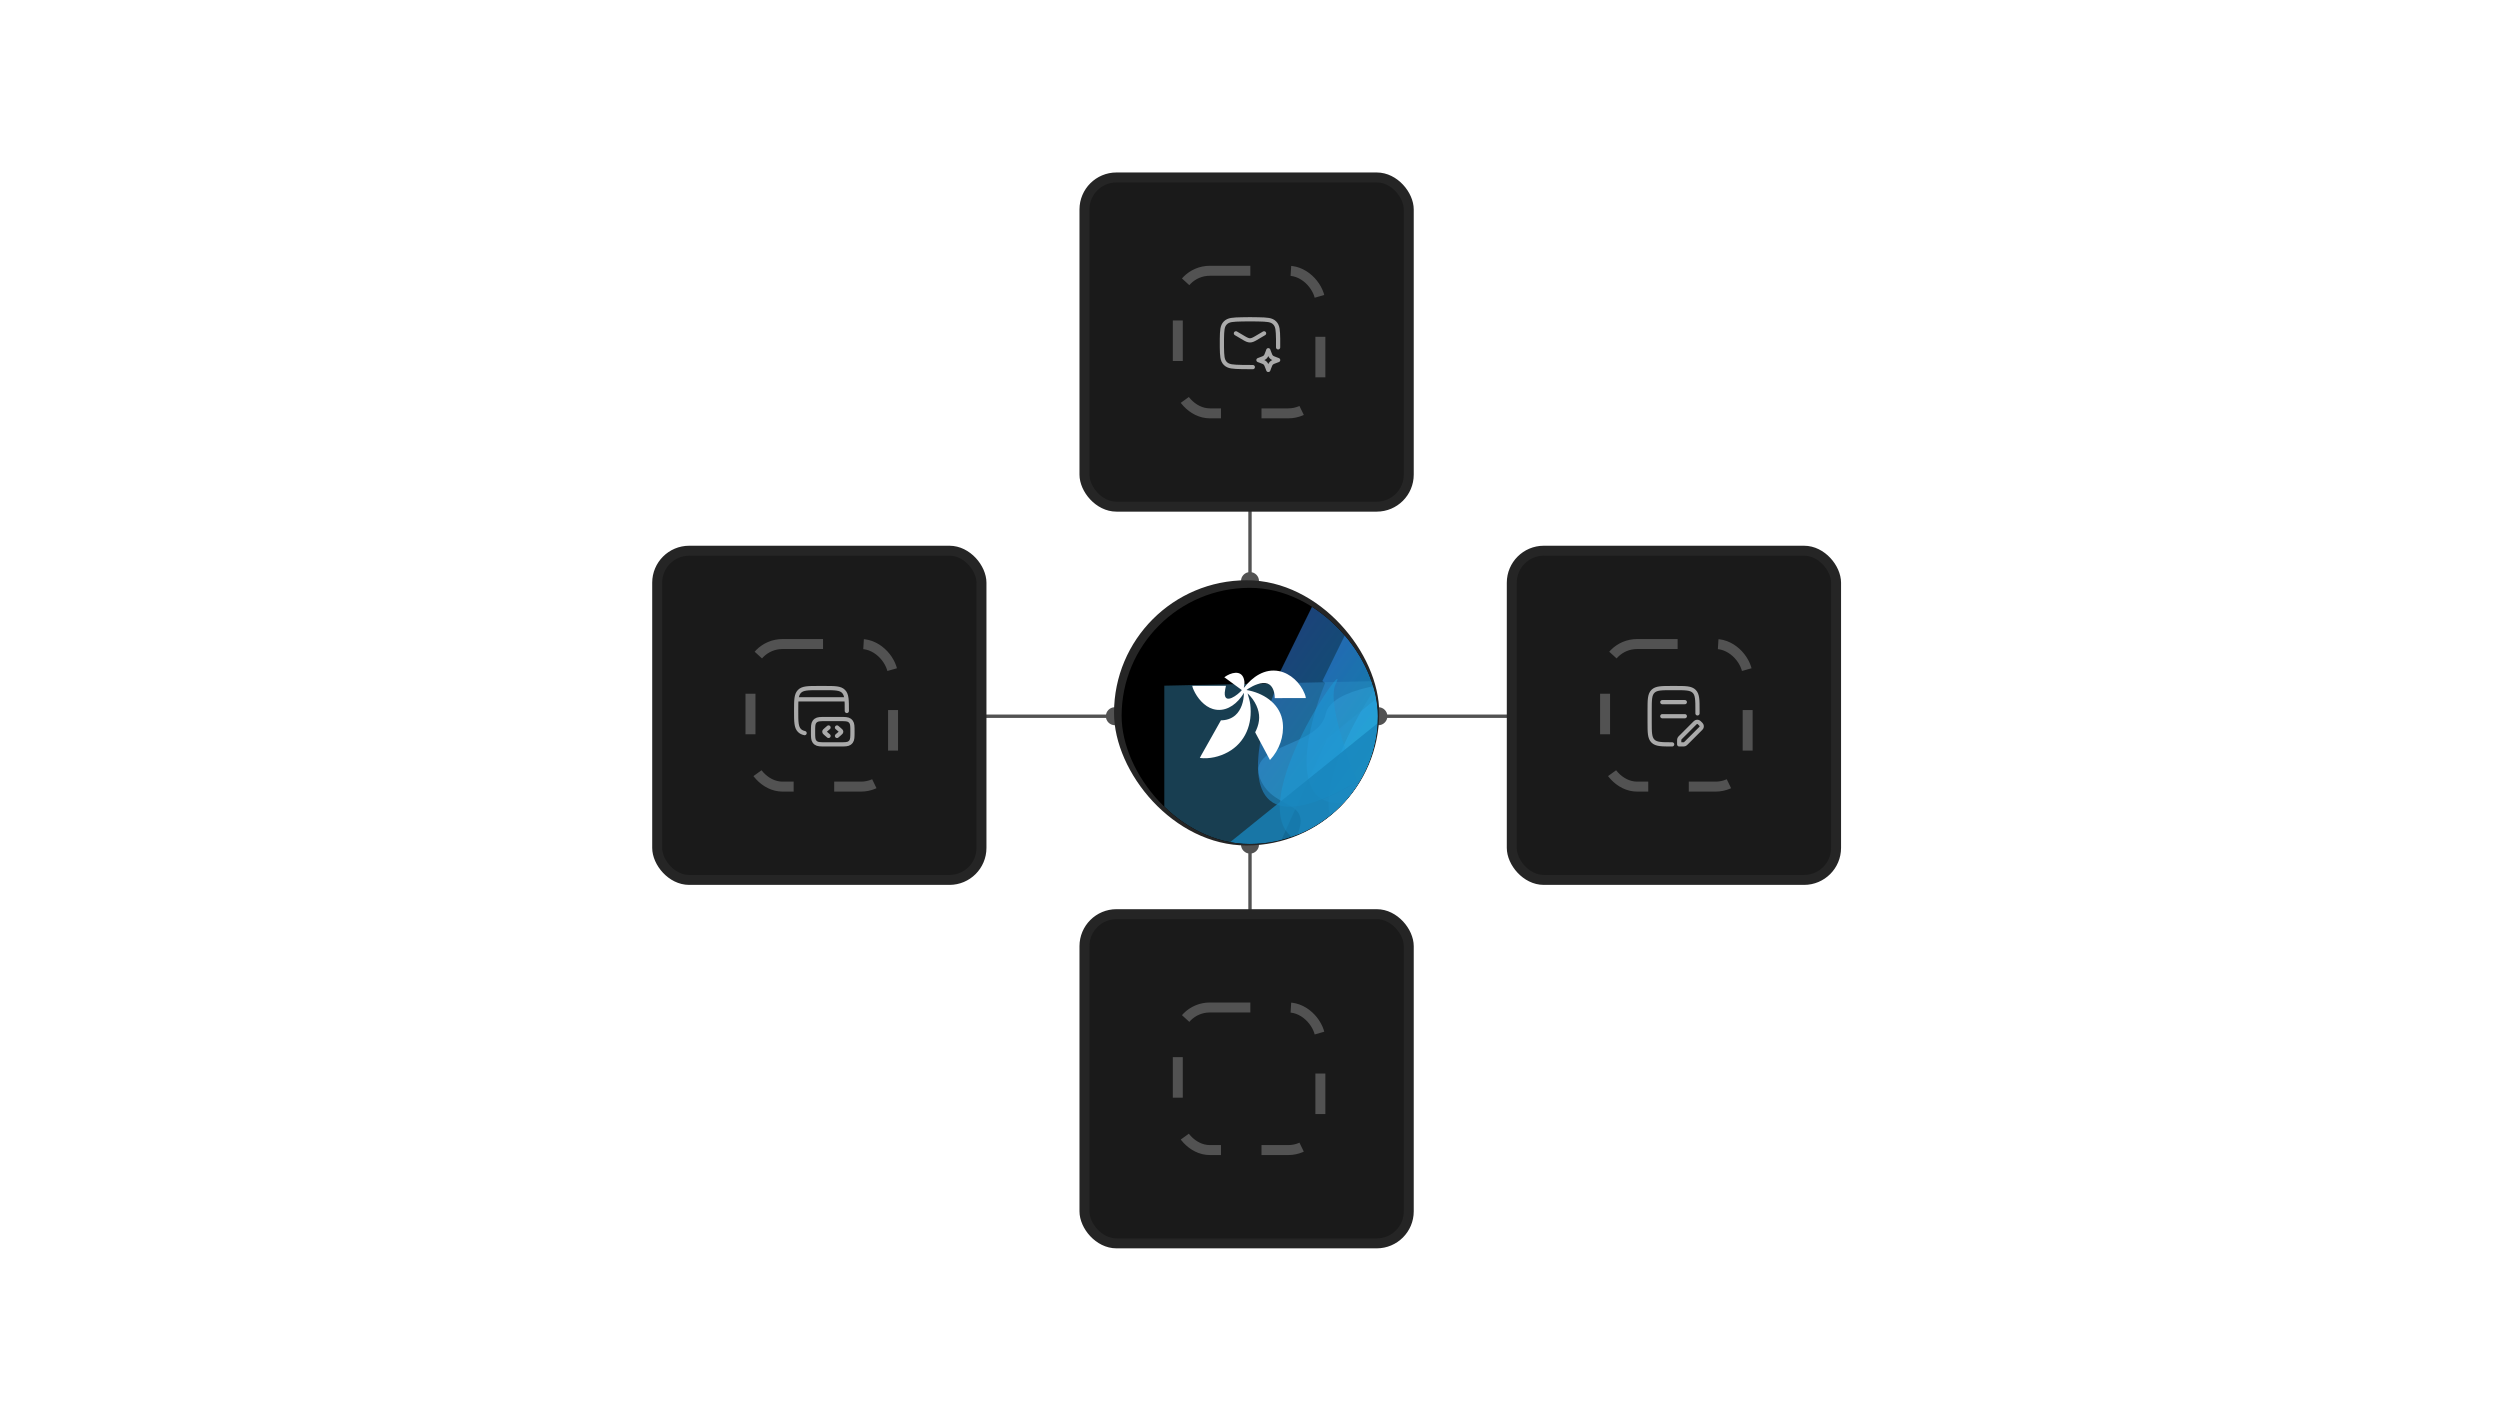 <svg width="370" height="211" viewBox="0 0 370 211" fill="none" xmlns="http://www.w3.org/2000/svg">
<path d="M185 84.667C184.264 84.667 183.667 85.264 183.667 86C183.667 86.736 184.264 87.333 185 87.333C185.736 87.333 186.333 86.736 186.333 86C186.333 85.264 185.736 84.667 185 84.667ZM185 75L184.75 75L184.75 86L185 86L185.25 86L185.25 75L185 75Z" fill="#525252"/>
<path d="M205.333 106C205.333 105.264 204.736 104.667 204 104.667C203.264 104.667 202.667 105.264 202.667 106C202.667 106.736 203.264 107.333 204 107.333C204.736 107.333 205.333 106.736 205.333 106ZM224 106V105.75H204V106V106.25H224V106Z" fill="#525252"/>
<path d="M163.667 106C163.667 106.736 164.264 107.333 165 107.333C165.736 107.333 166.333 106.736 166.333 106C166.333 105.264 165.736 104.667 165 104.667C164.264 104.667 163.667 105.264 163.667 106ZM145 106V106.25H165V106V105.75H145V106Z" fill="#525252"/>
<path d="M185 126.333C185.736 126.333 186.333 125.736 186.333 125C186.333 124.264 185.736 123.667 185 123.667C184.264 123.667 183.667 124.264 183.667 125C183.667 125.736 184.264 126.333 185 126.333ZM185 135L185.25 135L185.25 125L185 125L184.75 125L184.75 135L185 135Z" fill="#525252"/>
<rect x="160.501" y="26.263" width="47.995" height="48.722" rx="4.737" fill="#1A1A1A" stroke="#252525" stroke-width="1.474"/>
<rect x="174.314" y="40.075" width="21.1" height="21.1" rx="4.737" stroke="#525252" stroke-width="1.474" stroke-dasharray="6 6"/>
<rect x="223.744" y="81.506" width="47.995" height="48.722" rx="4.737" fill="#1A1A1A" stroke="#252525" stroke-width="1.474"/>
<rect x="237.552" y="95.318" width="21.1" height="21.1" rx="4.737" stroke="#525252" stroke-width="1.474" stroke-dasharray="6 6"/>
<rect x="160.501" y="135.296" width="47.995" height="48.722" rx="4.737" fill="#1A1A1A" stroke="#252525" stroke-width="1.474"/>
<rect x="174.314" y="149.108" width="21.1" height="21.1" rx="4.737" stroke="#525252" stroke-width="1.474" stroke-dasharray="6 6"/>
<rect x="97.263" y="81.506" width="47.995" height="48.722" rx="4.737" fill="#1A1A1A" stroke="#252525" stroke-width="1.474"/>
<rect x="111.072" y="95.318" width="21.1" height="21.1" rx="4.737" stroke="#525252" stroke-width="1.474" stroke-dasharray="6 6"/>
<g clip-path="url(#clip0_4_1607)">
<circle cx="184.501" cy="105.505" r="17.626" fill="black" stroke="#252525" stroke-width="4"/>
</g>
<g filter="url(#filter0_n_4_1607)">
<g clip-path="url(#clip1_4_1607)">
<g filter="url(#filter1_f_4_1607)">
<path d="M196.739 124.164L206.127 129.645L210.973 122.902L210.362 114.979L201.434 114.637L196.739 124.164Z" fill="#22D3EE" fill-opacity="0.5"/>
<path d="M196.739 124.164L206.127 129.645L210.973 122.902L210.362 114.979L201.434 114.637L196.739 124.164Z" stroke="#1A15B5" stroke-opacity="0.5" stroke-width="1.37"/>
</g>
<g filter="url(#filter2_f_4_1607)">
<path d="M190.362 118.668C184.657 119.007 186.833 110.377 188.634 106.02L188.341 105.81L196.814 88.558C199.778 89.107 206.68 91.511 210.569 96.734C215.43 103.263 197.494 118.245 190.362 118.668Z" fill="url(#paint0_linear_4_1607)" fill-opacity="0.5"/>
<path d="M190.362 118.668C184.657 119.007 186.833 110.377 188.634 106.02L188.341 105.81L196.814 88.558C199.778 89.107 206.68 91.511 210.569 96.734C215.43 103.263 197.494 118.245 190.362 118.668Z" stroke="black" stroke-opacity="0.5" stroke-width="0.014"/>
</g>
<g filter="url(#filter3_f_4_1607)">
<path d="M194.883 105.756C193.41 108.794 200.1 123.455 203.629 130.405L199.673 133.947C198.272 131.184 194.442 124.904 190.334 121.887C185.199 118.115 196.725 101.959 194.883 105.756Z" fill="#1D9AD8" fill-opacity="0.5"/>
</g>
<g filter="url(#filter4_f_4_1607)">
<path d="M195.623 120.126C197.143 117.188 205.787 124.612 209.919 128.691C207.342 132.277 201.766 139.915 200.076 141.773C197.964 144.096 195.613 134.874 194.001 131.566C192.39 128.258 198.933 129.841 200.068 127.554C201.202 125.267 193.722 123.799 195.623 120.126Z" fill="url(#paint1_linear_4_1607)" fill-opacity="0.5"/>
</g>
<g filter="url(#filter5_f_4_1607)">
<path d="M199.88 116.497C204.98 113.502 202.005 108.097 199.88 105.769C196.392 105.769 189.271 106.472 188.7 109.287C187.986 112.806 180.289 112.424 181.787 116.099C183.284 119.773 187.917 117.971 185.252 122.98C182.588 127.989 197.599 128.387 197.599 125.493C197.599 122.598 193.507 120.241 199.88 116.497Z" fill="#55C1F7" fill-opacity="0.5"/>
</g>
<g filter="url(#filter6_f_4_1607)">
<path d="M184.094 122.429L171.688 131.178V106.3L196.379 105.769L188.856 111.875L184.094 122.429Z" fill="#408EB5" fill-opacity="0.5"/>
</g>
<g style="mix-blend-mode:color">
<g filter="url(#filter7_f_4_1607)">
<path d="M191.606 124.562L200.994 130.043L205.839 123.3L205.229 115.377L196.301 115.035L191.606 124.562Z" fill="#22D3EE" fill-opacity="0.5"/>
</g>
<g filter="url(#filter8_f_4_1607)">
<path d="M185.22 119.067C179.515 119.405 181.691 110.775 183.492 106.418L183.2 106.208L191.672 88.957C194.637 89.506 201.538 91.91 205.427 97.133C210.288 103.662 192.352 118.643 185.22 119.067Z" fill="url(#paint2_linear_4_1607)" fill-opacity="0.5"/>
<path d="M185.22 119.067C179.515 119.405 181.691 110.775 183.492 106.418L183.2 106.208L191.672 88.957C194.637 89.506 201.538 91.91 205.427 97.133C210.288 103.662 192.352 118.643 185.22 119.067Z" stroke="black" stroke-opacity="0.5" stroke-width="0.014"/>
</g>
<g filter="url(#filter9_f_4_1607)">
<path d="M189.73 106.156C188.256 109.193 194.947 123.855 198.476 130.805L194.52 134.347C193.119 131.584 189.289 125.304 185.181 122.287C180.046 118.515 191.572 102.358 189.73 106.156Z" fill="#FDFDFD" fill-opacity="0.5"/>
</g>
<g filter="url(#filter10_f_4_1607)">
<path d="M190.493 120.525C192.014 117.587 200.658 125.011 204.789 129.09C202.213 132.676 196.636 140.314 194.947 142.172C192.834 144.495 190.483 135.273 188.872 131.965C187.26 128.657 193.804 130.24 194.938 127.953C196.072 125.666 188.593 124.198 190.493 120.525Z" fill="url(#paint3_linear_4_1607)" fill-opacity="0.5"/>
</g>
</g>
<g style="mix-blend-mode:plus-lighter" opacity="0.8" filter="url(#filter11_f_4_1607)">
<path d="M193.199 119.66C201.496 113.847 199.719 107.243 199.719 107L177 125.322C177.889 126.091 187.655 123.545 193.199 119.66Z" fill="#206385"/>
</g>
<path d="M180.99 102.254C180.925 102.581 180.828 102.93 180.81 103.265C180.708 105.189 182.834 103.537 183.342 102.892L180.735 100.98C180.752 100.978 180.771 100.973 180.785 100.963C181.665 100.322 183.228 99.826 183.641 101.243C183.783 101.727 183.727 102.049 183.638 102.526C183.635 102.546 183.61 102.556 183.65 102.553C184.905 100.943 186.702 99.652 188.86 100.085C190.546 100.423 192.004 101.837 192.626 103.408C192.709 103.618 192.794 103.841 192.814 104.067L188.215 104.08C188.182 103.981 188.207 103.875 188.199 103.774C188.144 103.068 187.87 102.172 187.127 101.923C186.275 101.637 185.063 102.191 184.348 102.651C184.308 102.677 184.055 102.844 184.047 102.86C184.035 102.883 184.063 102.885 184.076 102.89C184.189 102.924 184.345 102.937 184.467 102.965C186.885 103.517 189.104 105.102 189.395 107.732C189.617 109.737 188.867 111.784 187.501 113.237L185.324 109.165C185.31 109.092 185.438 108.893 185.473 108.812C186.02 107.568 186.064 106.434 185.498 105.184C185.192 104.507 184.749 103.896 184.204 103.391C184.188 103.41 184.207 103.451 184.213 103.473C184.365 104.008 184.515 104.438 184.584 105.004C184.94 107.884 183.878 110.644 181.285 112.071C180.043 112.754 178.542 113.111 177.124 112.937C177.185 112.789 177.268 112.648 177.346 112.508C178.301 110.788 179.295 109.089 180.243 107.365C181.021 107.366 181.78 107.134 182.369 106.621C183.258 105.846 183.629 104.533 183.642 103.383C183.642 103.362 183.674 103.298 183.62 103.332C183.506 103.536 183.375 103.732 183.235 103.921C182.263 105.23 180.745 106.189 179.057 105.691C177.782 105.315 176.734 104.055 176.207 102.877C176.119 102.681 176.028 102.465 176 102.253H180.99V102.254Z" fill="white"/>
</g>
</g>
<g style="mix-blend-mode:plus-lighter" filter="url(#filter12_f_4_1607)">
<g clip-path="url(#clip2_4_1607)">
<rect x="166" y="87" width="37.909" height="37.909" rx="18.954" fill="black"/>
<g filter="url(#filter13_f_4_1607)">
<path d="M207.497 126.559L220.678 134.256L227.481 124.788L226.624 113.664L214.089 113.184L207.497 126.559Z" fill="#22D3EE" fill-opacity="0.5"/>
<path d="M207.497 126.559L220.678 134.256L227.481 124.788L226.624 113.664L214.089 113.184L207.497 126.559Z" stroke="#157FB5" stroke-opacity="0.5" stroke-width="1.924"/>
</g>
<g filter="url(#filter14_f_4_1607)">
<path d="M198.54 118.846C190.53 119.322 193.585 107.205 196.114 101.088L195.704 100.793L207.599 76.572C211.761 77.343 221.451 80.718 226.911 88.051C233.736 97.218 208.553 118.252 198.54 118.846Z" fill="url(#paint4_linear_4_1607)" fill-opacity="0.5"/>
<path d="M198.54 118.846C190.53 119.322 193.585 107.205 196.114 101.088L195.704 100.793L207.599 76.572C211.761 77.343 221.451 80.718 226.911 88.051C233.736 97.218 208.553 118.252 198.54 118.846Z" stroke="black" stroke-opacity="0.5" stroke-width="0.019"/>
</g>
<g filter="url(#filter15_f_4_1607)">
<path d="M204.876 100.716C202.807 104.981 212.201 125.566 217.156 135.325L211.601 140.298C209.634 136.418 204.257 127.601 198.489 123.364C191.279 118.069 207.462 95.385 204.876 100.716Z" fill="#1D9AD8" fill-opacity="0.5"/>
</g>
<g filter="url(#filter16_f_4_1607)">
<path d="M205.934 120.895C208.068 116.77 220.204 127.193 226.006 132.92C222.388 137.956 214.559 148.679 212.186 151.289C209.221 154.55 205.92 141.601 203.657 136.957C201.394 132.312 210.582 134.535 212.174 131.324C213.767 128.113 203.265 126.052 205.934 120.895Z" fill="url(#paint5_linear_4_1607)" fill-opacity="0.5"/>
</g>
<g filter="url(#filter17_f_4_1607)">
<path d="M211.895 115.798C219.054 111.593 214.878 104.004 211.895 100.735C206.997 100.735 197 101.723 196.198 105.675C195.195 110.615 184.388 110.079 186.491 115.238C188.594 120.397 195.098 117.866 191.357 124.899C187.616 131.932 208.692 132.491 208.692 128.427C208.692 124.364 202.946 121.054 211.895 115.798Z" fill="#55C1F7" fill-opacity="0.5"/>
</g>
<g filter="url(#filter18_f_4_1607)">
<path d="M189.734 124.126L172.317 136.409V101.48L206.984 100.735L196.421 109.308L189.734 124.126Z" fill="#307DA3" fill-opacity="0.5"/>
</g>
<g style="mix-blend-mode:color">
<g filter="url(#filter19_f_4_1607)">
<path d="M200.286 127.123L213.467 134.819L220.27 125.351L219.414 114.228L206.878 113.747L200.286 127.123Z" fill="#22D3EE" fill-opacity="0.5"/>
<path d="M200.286 127.123L213.467 134.819L220.27 125.351L219.414 114.228L206.878 113.747L200.286 127.123Z" stroke="#157FB5" stroke-opacity="0.5" stroke-width="1.924"/>
</g>
<g filter="url(#filter20_f_4_1607)">
<path d="M191.335 119.409C183.325 119.884 186.38 107.768 188.909 101.65L188.499 101.355L200.394 77.134C204.556 77.905 214.246 81.28 219.706 88.613C226.531 97.78 201.348 118.814 191.335 119.409Z" fill="url(#paint6_linear_4_1607)" fill-opacity="0.5"/>
<path d="M191.335 119.409C183.325 119.884 186.38 107.768 188.909 101.65L188.499 101.355L200.394 77.134C204.556 77.905 214.246 81.28 219.706 88.613C226.531 97.78 201.348 118.814 191.335 119.409Z" stroke="black" stroke-opacity="0.5" stroke-width="0.019"/>
</g>
<g filter="url(#filter21_f_4_1607)">
<path d="M197.665 101.281C195.596 105.546 204.99 126.131 209.945 135.89L204.39 140.863C202.423 136.983 197.046 128.166 191.278 123.929C184.068 118.634 200.251 95.95 197.665 101.281Z" fill="#1D9AD8" fill-opacity="0.5"/>
</g>
<g filter="url(#filter22_f_4_1607)">
<path d="M198.723 121.457C200.857 117.332 212.993 127.755 218.795 133.482C215.177 138.518 207.348 149.241 204.975 151.851C202.01 155.112 198.709 142.163 196.446 137.519C194.183 132.875 203.371 135.097 204.963 131.886C206.556 128.675 196.054 126.614 198.723 121.457Z" fill="url(#paint7_linear_4_1607)" fill-opacity="0.5"/>
</g>
</g>
<g style="mix-blend-mode:plus-lighter" opacity="0.8" filter="url(#filter23_f_4_1607)">
<path d="M201.703 119.192C213.352 111.03 210.856 101.758 210.856 101.417L178.958 127.141C180.207 128.221 193.918 124.647 201.703 119.192Z" fill="#1884BB"/>
</g>
<path d="M181.443 101.496C181.378 101.824 181.282 102.172 181.263 102.507C181.161 104.432 183.287 102.779 183.795 102.134L181.188 100.222C181.206 100.22 181.224 100.215 181.238 100.205C182.118 99.564 183.681 99.069 184.095 100.485C184.236 100.97 184.18 101.291 184.092 101.769C184.088 101.788 184.063 101.798 184.103 101.795C185.358 100.185 187.155 98.894 189.313 99.327C190.999 99.665 192.458 101.079 193.079 102.65C193.162 102.86 193.247 103.083 193.267 103.309L188.668 103.322C188.636 103.223 188.66 103.117 188.652 103.016C188.597 102.31 188.323 101.414 187.58 101.165C186.728 100.88 185.516 101.433 184.801 101.894C184.761 101.919 184.508 102.086 184.5 102.102C184.488 102.126 184.516 102.128 184.53 102.132C184.642 102.166 184.798 102.179 184.92 102.207C187.339 102.759 189.557 104.344 189.848 106.974C190.07 108.979 189.32 111.026 187.954 112.479L185.777 108.407C185.763 108.335 185.891 108.135 185.926 108.054C186.474 106.81 186.517 105.676 185.951 104.427C185.645 103.749 185.202 103.139 184.657 102.634C184.641 102.652 184.66 102.694 184.666 102.715C184.818 103.25 184.968 103.68 185.038 104.246C185.393 107.126 184.331 109.886 181.738 111.313C180.496 111.996 178.995 112.354 177.577 112.179C177.638 112.031 177.721 111.89 177.799 111.75C178.754 110.03 179.748 108.331 180.696 106.607C181.474 106.608 182.233 106.376 182.822 105.863C183.711 105.089 184.082 103.775 184.095 102.626C184.095 102.604 184.127 102.541 184.073 102.574C183.959 102.778 183.828 102.975 183.688 103.163C182.717 104.472 181.198 105.432 179.51 104.934C178.235 104.558 177.187 103.297 176.66 102.119C176.572 101.923 176.481 101.707 176.453 101.495H181.443V101.496Z" fill="white"/>
</g>
</g>
<path d="M182.917 49.333L184.142 50.058C184.857 50.48 185.143 50.48 185.857 50.058L187.083 49.333" stroke="#AAAAAA" stroke-width="0.625" stroke-linecap="round" stroke-linejoin="round"/>
<path d="M189.16 51.407C189.169 50.996 189.169 50.587 189.16 50.177C189.133 48.9 189.119 48.261 188.648 47.788C188.177 47.315 187.521 47.298 186.209 47.265C185.4 47.245 184.6 47.245 183.791 47.265C182.479 47.298 181.824 47.315 181.352 47.788C180.881 48.261 180.867 48.9 180.84 50.177C180.831 50.587 180.831 50.996 180.84 51.407C180.867 52.684 180.881 53.322 181.352 53.796C181.824 54.269 182.479 54.285 183.791 54.318C184.335 54.332 184.875 54.336 185.417 54.331" stroke="#AAAAAA" stroke-width="0.625" stroke-linecap="round" stroke-linejoin="round"/>
<path d="M187.708 51.833L187.816 52.124C187.957 52.505 188.027 52.695 188.166 52.834C188.305 52.973 188.495 53.043 188.876 53.184L189.167 53.292L188.876 53.399C188.495 53.54 188.305 53.61 188.166 53.749C188.027 53.888 187.957 54.079 187.816 54.459L187.708 54.75L187.601 54.459C187.46 54.079 187.389 53.888 187.251 53.749C187.112 53.61 186.921 53.54 186.54 53.399L186.25 53.292L186.54 53.184C186.921 53.043 187.112 52.973 187.251 52.834C187.389 52.695 187.46 52.505 187.601 52.124L187.708 51.833Z" stroke="#AAAAAA" stroke-width="0.625" stroke-linejoin="round"/>
<path d="M125.331 105.22C125.331 103.623 125.331 102.825 124.843 102.329C124.355 101.833 123.569 101.833 121.998 101.833H121.164C119.593 101.833 118.807 101.833 118.319 102.329C117.831 102.825 117.831 103.623 117.831 105.22C117.831 106.816 117.831 107.614 118.319 108.11C118.515 108.309 118.758 108.428 119.081 108.5" stroke="#AAAAAA" stroke-width="0.625" stroke-linecap="round"/>
<path d="M126.164 108.292C126.164 107.511 126.164 107.12 125.965 106.846C125.901 106.758 125.823 106.68 125.735 106.616C125.461 106.417 125.071 106.417 124.289 106.417H122.206C121.425 106.417 121.034 106.417 120.76 106.616C120.672 106.68 120.594 106.758 120.53 106.846C120.331 107.12 120.331 107.511 120.331 108.292C120.331 109.073 120.331 109.464 120.53 109.738C120.594 109.826 120.672 109.904 120.76 109.968C121.034 110.167 121.425 110.167 122.206 110.167H124.289C125.071 110.167 125.461 110.167 125.735 109.968C125.823 109.904 125.901 109.826 125.965 109.738C126.164 109.464 126.164 109.073 126.164 108.292Z" stroke="#AAAAAA" stroke-width="0.625"/>
<path d="M123.875 107.667L124.258 107.997C124.419 108.136 124.5 108.206 124.5 108.292C124.5 108.378 124.419 108.448 124.258 108.587L123.875 108.917" stroke="#AAAAAA" stroke-width="0.625" stroke-linecap="round" stroke-linejoin="round"/>
<path d="M122.625 107.667L122.242 107.997C122.081 108.136 122 108.206 122 108.292C122 108.378 122.081 108.448 122.242 108.587L122.625 108.917" stroke="#AAAAAA" stroke-width="0.625" stroke-linecap="round" stroke-linejoin="round"/>
<path d="M118.044 103.5H125.127" stroke="#AAAAAA" stroke-width="0.625" stroke-linecap="round" stroke-linejoin="round"/>
<path d="M251.229 105.583V105.167C251.229 103.595 251.229 102.81 250.741 102.321C250.253 101.833 249.467 101.833 247.896 101.833H247.479C245.908 101.833 245.122 101.833 244.634 102.321C244.146 102.81 244.146 103.595 244.146 105.167L244.146 106.833C244.146 108.405 244.146 109.19 244.634 109.678C245.122 110.167 245.908 110.167 247.479 110.167" stroke="#AAAAAA" stroke-width="0.625" stroke-linecap="round" stroke-linejoin="round"/>
<path d="M246.021 103.917H249.354M246.021 106H249.354" stroke="#AAAAAA" stroke-width="0.625" stroke-linecap="round"/>
<path d="M248.521 109.678V110.167H249.01C249.18 110.167 249.266 110.167 249.342 110.135C249.419 110.103 249.479 110.043 249.6 109.922L251.61 107.912C251.724 107.798 251.781 107.742 251.811 107.68C251.869 107.563 251.869 107.426 251.811 107.31C251.781 107.248 251.724 107.191 251.61 107.078C251.496 106.964 251.439 106.907 251.378 106.877C251.261 106.819 251.124 106.819 251.007 106.877C250.946 106.907 250.889 106.964 250.775 107.078L248.765 109.088C248.645 109.208 248.585 109.269 248.553 109.345C248.521 109.422 248.521 109.507 248.521 109.678Z" stroke="#AAAAAA" stroke-width="0.625" stroke-linejoin="round"/>
<defs>
<filter id="filter0_n_4_1607" x="169" y="90" width="31" height="31" filterUnits="userSpaceOnUse" color-interpolation-filters="sRGB">
<feFlood flood-opacity="0" result="BackgroundImageFix"/>
<feBlend mode="normal" in="SourceGraphic" in2="BackgroundImageFix" result="shape"/>
<feTurbulence type="fractalNoise" baseFrequency="10 10" stitchTiles="stitch" numOctaves="3" result="noise" seed="710" />
<feColorMatrix in="noise" type="luminanceToAlpha" result="alphaNoise" />
<feComponentTransfer in="alphaNoise" result="coloredNoise1">
<feFuncA type="discrete" tableValues="1 1 1 1 1 1 1 1 1 1 1 1 1 1 1 1 1 1 1 1 1 1 1 1 1 1 1 1 1 1 1 1 1 1 1 1 1 1 1 1 1 1 1 1 1 1 1 1 1 1 1 0 0 0 0 0 0 0 0 0 0 0 0 0 0 0 0 0 0 0 0 0 0 0 0 0 0 0 0 0 0 0 0 0 0 0 0 0 0 0 0 0 0 0 0 0 0 0 0 0 "/>
</feComponentTransfer>
<feComposite operator="in" in2="shape" in="coloredNoise1" result="noise1Clipped" />
<feFlood flood-color="rgba(32, 32, 32, 0.25)" result="color1Flood" />
<feComposite operator="in" in2="noise1Clipped" in="color1Flood" result="color1" />
<feMerge result="effect1_noise_4_1607">
<feMergeNode in="shape" />
<feMergeNode in="color1" />
</feMerge>
</filter>
<filter id="filter1_f_4_1607" x="187.424" y="105.517" width="32.668" height="33.452" filterUnits="userSpaceOnUse" color-interpolation-filters="sRGB">
<feFlood flood-opacity="0" result="BackgroundImageFix"/>
<feBlend mode="normal" in="SourceGraphic" in2="BackgroundImageFix" result="shape"/>
<feGaussianBlur stdDeviation="4.209" result="effect1_foregroundBlur_4_1607"/>
</filter>
<filter id="filter2_f_4_1607" x="178.255" y="80.116" width="41.562" height="46.987" filterUnits="userSpaceOnUse" color-interpolation-filters="sRGB">
<feFlood flood-opacity="0" result="BackgroundImageFix"/>
<feBlend mode="normal" in="SourceGraphic" in2="BackgroundImageFix" result="shape"/>
<feGaussianBlur stdDeviation="4.209" result="effect1_foregroundBlur_4_1607"/>
</filter>
<filter id="filter3_f_4_1607" x="180.587" y="96.764" width="31.46" height="45.601" filterUnits="userSpaceOnUse" color-interpolation-filters="sRGB">
<feFlood flood-opacity="0" result="BackgroundImageFix"/>
<feBlend mode="normal" in="SourceGraphic" in2="BackgroundImageFix" result="shape"/>
<feGaussianBlur stdDeviation="4.209" result="effect1_foregroundBlur_4_1607"/>
</filter>
<filter id="filter4_f_4_1607" x="185.329" y="111.037" width="33.008" height="39.525" filterUnits="userSpaceOnUse" color-interpolation-filters="sRGB">
<feFlood flood-opacity="0" result="BackgroundImageFix"/>
<feBlend mode="normal" in="SourceGraphic" in2="BackgroundImageFix" result="shape"/>
<feGaussianBlur stdDeviation="4.209" result="effect1_foregroundBlur_4_1607"/>
</filter>
<filter id="filter5_f_4_1607" x="173.176" y="97.351" width="37.938" height="38.368" filterUnits="userSpaceOnUse" color-interpolation-filters="sRGB">
<feFlood flood-opacity="0" result="BackgroundImageFix"/>
<feBlend mode="normal" in="SourceGraphic" in2="BackgroundImageFix" result="shape"/>
<feGaussianBlur stdDeviation="4.209" result="effect1_foregroundBlur_4_1607"/>
</filter>
<filter id="filter6_f_4_1607" x="163.271" y="97.351" width="41.527" height="42.245" filterUnits="userSpaceOnUse" color-interpolation-filters="sRGB">
<feFlood flood-opacity="0" result="BackgroundImageFix"/>
<feBlend mode="normal" in="SourceGraphic" in2="BackgroundImageFix" result="shape"/>
<feGaussianBlur stdDeviation="4.209" result="effect1_foregroundBlur_4_1607"/>
</filter>
<filter id="filter7_f_4_1607" x="183.188" y="106.617" width="31.07" height="31.844" filterUnits="userSpaceOnUse" color-interpolation-filters="sRGB">
<feFlood flood-opacity="0" result="BackgroundImageFix"/>
<feBlend mode="normal" in="SourceGraphic" in2="BackgroundImageFix" result="shape"/>
<feGaussianBlur stdDeviation="4.209" result="effect1_foregroundBlur_4_1607"/>
</filter>
<filter id="filter8_f_4_1607" x="173.114" y="80.514" width="41.562" height="46.987" filterUnits="userSpaceOnUse" color-interpolation-filters="sRGB">
<feFlood flood-opacity="0" result="BackgroundImageFix"/>
<feBlend mode="normal" in="SourceGraphic" in2="BackgroundImageFix" result="shape"/>
<feGaussianBlur stdDeviation="4.209" result="effect1_foregroundBlur_4_1607"/>
</filter>
<filter id="filter9_f_4_1607" x="175.434" y="97.164" width="31.46" height="45.601" filterUnits="userSpaceOnUse" color-interpolation-filters="sRGB">
<feFlood flood-opacity="0" result="BackgroundImageFix"/>
<feBlend mode="normal" in="SourceGraphic" in2="BackgroundImageFix" result="shape"/>
<feGaussianBlur stdDeviation="4.209" result="effect1_foregroundBlur_4_1607"/>
</filter>
<filter id="filter10_f_4_1607" x="180.2" y="111.436" width="33.008" height="39.525" filterUnits="userSpaceOnUse" color-interpolation-filters="sRGB">
<feFlood flood-opacity="0" result="BackgroundImageFix"/>
<feBlend mode="normal" in="SourceGraphic" in2="BackgroundImageFix" result="shape"/>
<feGaussianBlur stdDeviation="4.209" result="effect1_foregroundBlur_4_1607"/>
</filter>
<filter id="filter11_f_4_1607" x="173.438" y="103.438" width="30.002" height="25.582" filterUnits="userSpaceOnUse" color-interpolation-filters="sRGB">
<feFlood flood-opacity="0" result="BackgroundImageFix"/>
<feBlend mode="normal" in="SourceGraphic" in2="BackgroundImageFix" result="shape"/>
<feGaussianBlur stdDeviation="1.781" result="effect1_foregroundBlur_4_1607"/>
</filter>
<filter id="filter12_f_4_1607" x="126.7" y="47.7" width="116.509" height="116.509" filterUnits="userSpaceOnUse" color-interpolation-filters="sRGB">
<feFlood flood-opacity="0" result="BackgroundImageFix"/>
<feBlend mode="normal" in="SourceGraphic" in2="BackgroundImageFix" result="shape"/>
<feGaussianBlur stdDeviation="19.65" result="effect1_foregroundBlur_4_1607"/>
</filter>
<filter id="filter13_f_4_1607" x="194.419" y="100.379" width="45.867" height="46.967" filterUnits="userSpaceOnUse" color-interpolation-filters="sRGB">
<feFlood flood-opacity="0" result="BackgroundImageFix"/>
<feBlend mode="normal" in="SourceGraphic" in2="BackgroundImageFix" result="shape"/>
<feGaussianBlur stdDeviation="5.909" result="effect1_foregroundBlur_4_1607"/>
</filter>
<filter id="filter14_f_4_1607" x="181.543" y="64.718" width="58.354" height="65.971" filterUnits="userSpaceOnUse" color-interpolation-filters="sRGB">
<feFlood flood-opacity="0" result="BackgroundImageFix"/>
<feBlend mode="normal" in="SourceGraphic" in2="BackgroundImageFix" result="shape"/>
<feGaussianBlur stdDeviation="5.909" result="effect1_foregroundBlur_4_1607"/>
</filter>
<filter id="filter15_f_4_1607" x="184.804" y="88.092" width="44.172" height="64.025" filterUnits="userSpaceOnUse" color-interpolation-filters="sRGB">
<feFlood flood-opacity="0" result="BackgroundImageFix"/>
<feBlend mode="normal" in="SourceGraphic" in2="BackgroundImageFix" result="shape"/>
<feGaussianBlur stdDeviation="5.909" result="effect1_foregroundBlur_4_1607"/>
</filter>
<filter id="filter16_f_4_1607" x="191.481" y="108.134" width="46.343" height="55.493" filterUnits="userSpaceOnUse" color-interpolation-filters="sRGB">
<feFlood flood-opacity="0" result="BackgroundImageFix"/>
<feBlend mode="normal" in="SourceGraphic" in2="BackgroundImageFix" result="shape"/>
<feGaussianBlur stdDeviation="5.909" result="effect1_foregroundBlur_4_1607"/>
</filter>
<filter id="filter17_f_4_1607" x="174.401" y="88.916" width="53.266" height="53.87" filterUnits="userSpaceOnUse" color-interpolation-filters="sRGB">
<feFlood flood-opacity="0" result="BackgroundImageFix"/>
<feBlend mode="normal" in="SourceGraphic" in2="BackgroundImageFix" result="shape"/>
<feGaussianBlur stdDeviation="5.909" result="effect1_foregroundBlur_4_1607"/>
</filter>
<filter id="filter18_f_4_1607" x="160.498" y="88.916" width="58.304" height="59.312" filterUnits="userSpaceOnUse" color-interpolation-filters="sRGB">
<feFlood flood-opacity="0" result="BackgroundImageFix"/>
<feBlend mode="normal" in="SourceGraphic" in2="BackgroundImageFix" result="shape"/>
<feGaussianBlur stdDeviation="5.909" result="effect1_foregroundBlur_4_1607"/>
</filter>
<filter id="filter19_f_4_1607" x="187.208" y="100.943" width="45.867" height="46.967" filterUnits="userSpaceOnUse" color-interpolation-filters="sRGB">
<feFlood flood-opacity="0" result="BackgroundImageFix"/>
<feBlend mode="normal" in="SourceGraphic" in2="BackgroundImageFix" result="shape"/>
<feGaussianBlur stdDeviation="5.909" result="effect1_foregroundBlur_4_1607"/>
</filter>
<filter id="filter20_f_4_1607" x="174.338" y="65.28" width="58.354" height="65.971" filterUnits="userSpaceOnUse" color-interpolation-filters="sRGB">
<feFlood flood-opacity="0" result="BackgroundImageFix"/>
<feBlend mode="normal" in="SourceGraphic" in2="BackgroundImageFix" result="shape"/>
<feGaussianBlur stdDeviation="5.909" result="effect1_foregroundBlur_4_1607"/>
</filter>
<filter id="filter21_f_4_1607" x="177.593" y="88.657" width="44.172" height="64.025" filterUnits="userSpaceOnUse" color-interpolation-filters="sRGB">
<feFlood flood-opacity="0" result="BackgroundImageFix"/>
<feBlend mode="normal" in="SourceGraphic" in2="BackgroundImageFix" result="shape"/>
<feGaussianBlur stdDeviation="5.909" result="effect1_foregroundBlur_4_1607"/>
</filter>
<filter id="filter22_f_4_1607" x="184.27" y="108.696" width="46.343" height="55.493" filterUnits="userSpaceOnUse" color-interpolation-filters="sRGB">
<feFlood flood-opacity="0" result="BackgroundImageFix"/>
<feBlend mode="normal" in="SourceGraphic" in2="BackgroundImageFix" result="shape"/>
<feGaussianBlur stdDeviation="5.909" result="effect1_foregroundBlur_4_1607"/>
</filter>
<filter id="filter23_f_4_1607" x="173.958" y="96.416" width="42.124" height="35.918" filterUnits="userSpaceOnUse" color-interpolation-filters="sRGB">
<feFlood flood-opacity="0" result="BackgroundImageFix"/>
<feBlend mode="normal" in="SourceGraphic" in2="BackgroundImageFix" result="shape"/>
<feGaussianBlur stdDeviation="2.5" result="effect1_foregroundBlur_4_1607"/>
</filter>
<linearGradient id="paint0_linear_4_1607" x1="204.955" y1="110.971" x2="188.965" y2="99.482" gradientUnits="userSpaceOnUse">
<stop stop-color="#CEEFFF"/>
<stop offset="1" stop-color="#3BB8F6"/>
</linearGradient>
<linearGradient id="paint1_linear_4_1607" x1="205.145" y1="135.335" x2="191.646" y2="125.636" gradientUnits="userSpaceOnUse">
<stop stop-color="#CEEFFF"/>
<stop offset="1" stop-color="#3BB8F6"/>
</linearGradient>
<linearGradient id="paint2_linear_4_1607" x1="199.814" y1="111.37" x2="183.824" y2="99.881" gradientUnits="userSpaceOnUse">
<stop stop-color="#45AFE4" stop-opacity="0.369"/>
<stop offset="1" stop-color="#45AFE4"/>
</linearGradient>
<linearGradient id="paint3_linear_4_1607" x1="200.015" y1="135.734" x2="186.516" y2="126.035" gradientUnits="userSpaceOnUse">
<stop stop-color="#CEEFFF"/>
<stop offset="1" stop-color="#3BB8F6"/>
</linearGradient>
<linearGradient id="paint4_linear_4_1607" x1="219.03" y1="108.04" x2="196.579" y2="91.909" gradientUnits="userSpaceOnUse">
<stop stop-color="#06B6D4"/>
<stop offset="1" stop-color="#3B82F6"/>
</linearGradient>
<linearGradient id="paint5_linear_4_1607" x1="219.303" y1="142.249" x2="200.35" y2="128.632" gradientUnits="userSpaceOnUse">
<stop stop-color="#06B6D4"/>
<stop offset="1" stop-color="#3B82F6"/>
</linearGradient>
<linearGradient id="paint6_linear_4_1607" x1="211.825" y1="108.602" x2="189.374" y2="92.471" gradientUnits="userSpaceOnUse">
<stop stop-color="#06B6D4"/>
<stop offset="1" stop-color="#3B82F6"/>
</linearGradient>
<linearGradient id="paint7_linear_4_1607" x1="212.092" y1="142.811" x2="193.139" y2="129.194" gradientUnits="userSpaceOnUse">
<stop stop-color="#06B6D4"/>
<stop offset="1" stop-color="#3B82F6"/>
</linearGradient>
<clipPath id="clip0_4_1607">
<rect x="164.875" y="85.879" width="39.252" height="39.252" rx="19.626" fill="white"/>
</clipPath>
<clipPath id="clip1_4_1607">
<rect x="169" y="90" width="31" height="31" rx="15.5" fill="white"/>
</clipPath>
<clipPath id="clip2_4_1607">
<rect x="166" y="87" width="37.909" height="37.909" rx="18.954" fill="white"/>
</clipPath>
</defs>
</svg>
